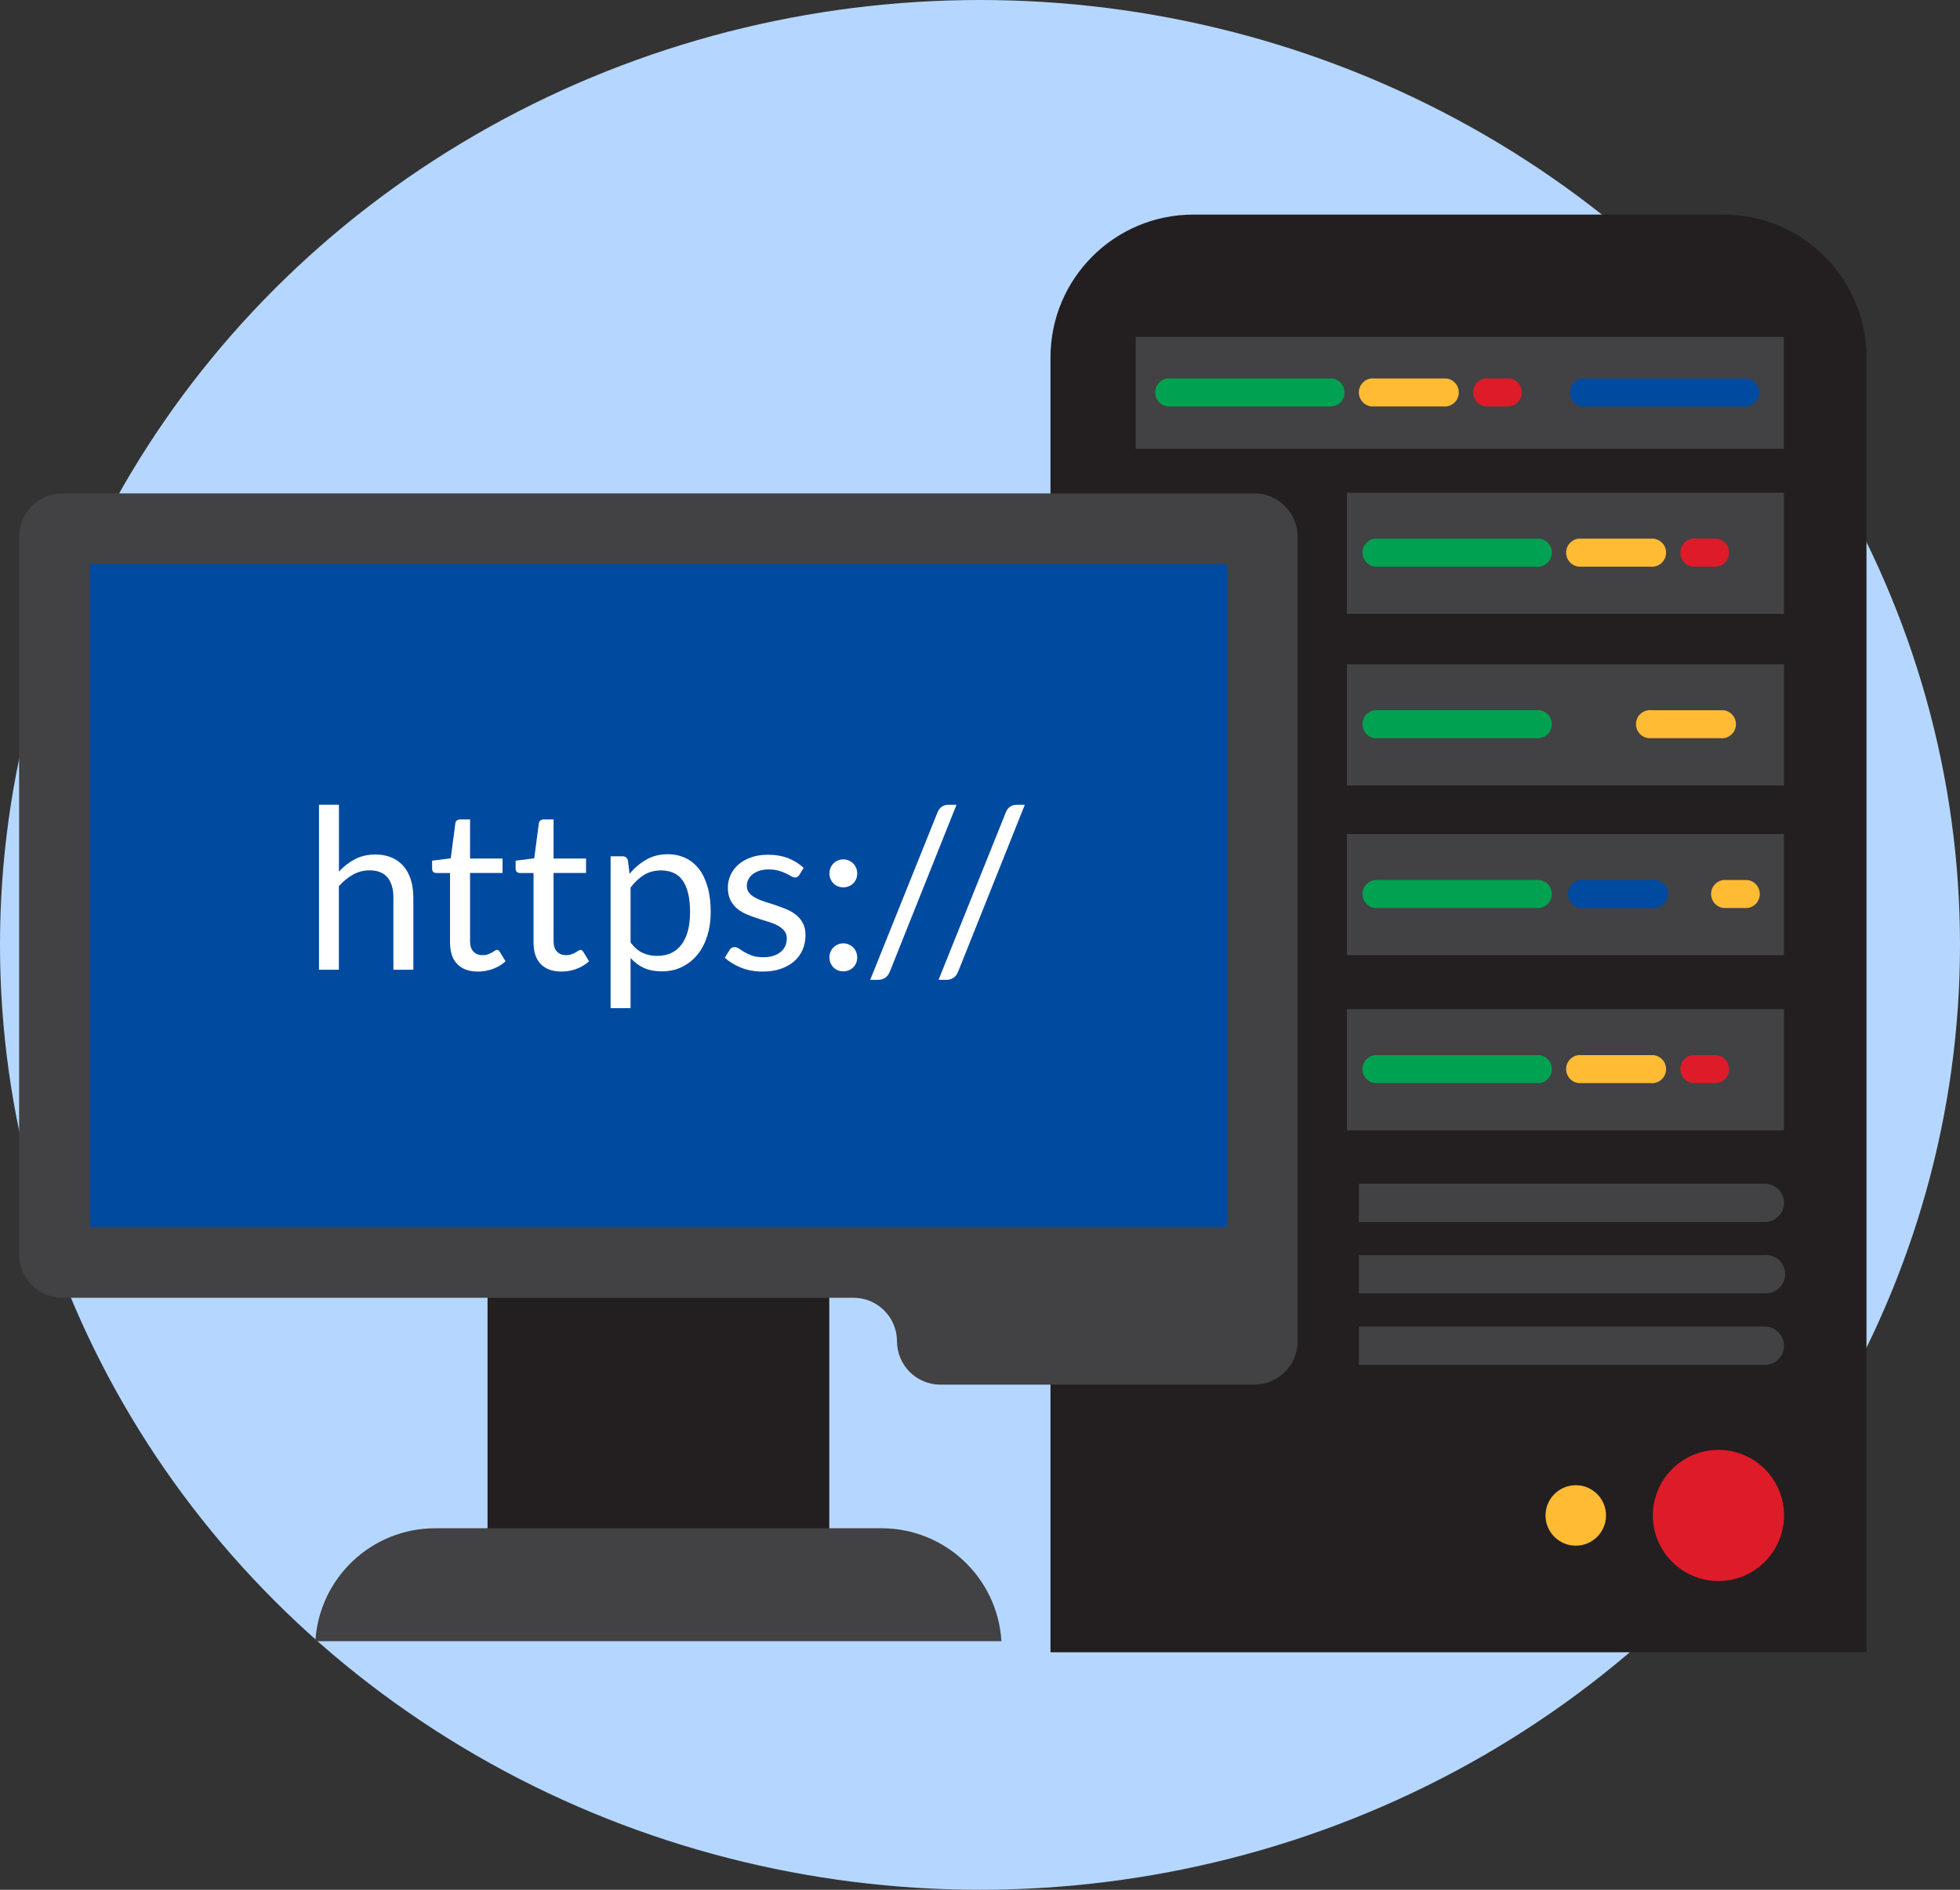 <?xml version="1.0" encoding="UTF-8"?>
<svg xmlns="http://www.w3.org/2000/svg" id="Layer_2" width="280" height="270" viewBox="0 0 280 270">
  <rect x="0" y="0" width="280" height="270" fill="#333333" stroke="none"/>
  <defs>
    <style>.cls-1{fill:#fff;}.cls-2{fill:#b5d7ff;}.cls-3{fill:#004aa0;}.cls-4{fill:#fb3;}.cls-5{fill:#424143;}.cls-6{fill:#00a251;}.cls-7{fill:#de1b29;}.cls-8{fill:#231f20;}</style>
  </defs>
  <g id="Layer_1-2">
    <g>
      <ellipse class="cls-2" cx="140" cy="135" rx="140" ry="135"></ellipse>
      <path class="cls-8" d="m246.24,30.66h-75.76c-11.27,0-20.41,9.14-20.41,20.41h0v185h116.57V51.07c0-11.27-9.13-20.4-20.4-20.41Z"></path>
      <path class="cls-7" d="m254.86,216.51c0,5.17-4.19,9.37-9.36,9.38-5.17,0-9.37-4.19-9.38-9.36,0-5.17,4.19-9.37,9.36-9.38h.01c5.17,0,9.36,4.19,9.37,9.36Z"></path>
      <path class="cls-4" d="m229.43,216.51c0,2.39-1.92,4.32-4.31,4.33-2.39,0-4.32-1.92-4.33-4.31,0-2.39,1.92-4.32,4.31-4.33,0,0,.01,0,.02,0,2.38,0,4.31,1.93,4.31,4.31Z"></path>
      <rect class="cls-8" x="69.65" y="183.42" width="48.82" height="44.54"></rect>
      <path class="cls-5" d="m143.06,234.48c-.55-9.06-8.05-16.13-17.13-16.13h-63.75c-9.08,0-16.58,7.07-17.13,16.13h98.01Z"></path>
      <path class="cls-5" d="m2.73,76.7v102.47c-.02,3.43,2.74,6.23,6.17,6.25.01,0,.03,0,.04,0h113c3.42,0,6.19,2.78,6.2,6.2h0c0,3.43,2.78,6.21,6.21,6.21h44.82c3.43,0,6.21-2.78,6.21-6.21h0v-114.92c0-3.43-2.78-6.21-6.21-6.21H8.94c-3.43,0-6.21,2.78-6.21,6.21Z"></path>
      <rect class="cls-3" x="12.83" y="80.59" width="162.44" height="94.69"></rect>
      <path class="cls-5" d="m254.83,64.12v-15.99h-92.59v15.99h92.59Z"></path>
      <path class="cls-5" d="m252.12,189.53h-58v5.48h58c1.51,0,2.74-1.23,2.74-2.74,0-1.51-1.23-2.73-2.74-2.74Z"></path>
      <path class="cls-5" d="m252.12,179.33h-58v5.45h58c1.51.09,2.81-1.06,2.9-2.57.09-1.51-1.06-2.81-2.57-2.9-.11,0-.22,0-.33,0v.02Z"></path>
      <rect class="cls-5" x="192.41" y="70.4" width="62.44" height="17.31"></rect>
      <path class="cls-5" d="m252.12,169.12h-58v5.48h58c1.51,0,2.74-1.23,2.74-2.74,0-1.51-1.23-2.73-2.74-2.74Z"></path>
      <g>
        <path class="cls-1" d="m45.57,138.55v-23.57h2.85v9.54c.69-.74,1.46-1.33,2.3-1.77s1.81-.66,2.91-.66c.89,0,1.67.15,2.34.44.68.29,1.24.71,1.7,1.25.45.54.8,1.19,1.03,1.94.23.76.35,1.59.35,2.51v10.32h-2.85v-10.32c0-1.23-.28-2.18-.84-2.86-.56-.68-1.42-1.02-2.57-1.02-.84,0-1.63.2-2.36.61-.73.41-1.41.96-2.02,1.65v11.94h-2.85Z"></path>
        <path class="cls-1" d="m68.27,138.81c-1.28,0-2.26-.36-2.95-1.07s-1.03-1.74-1.03-3.09v-9.92h-1.95c-.17,0-.31-.05-.43-.15s-.18-.26-.18-.47v-1.14l2.66-.34.66-5.01c.02-.16.09-.29.21-.39.12-.1.27-.15.45-.15h1.44v5.58h4.64v2.06h-4.64v9.73c0,.68.17,1.19.5,1.52.33.33.76.5,1.28.5.3,0,.56-.04.78-.12.22-.08.41-.17.57-.26s.3-.18.41-.26c.11-.08.21-.12.3-.12.15,0,.28.09.4.27l.83,1.36c-.49.46-1.08.82-1.78,1.08s-1.41.39-2.14.39Z"></path>
        <path class="cls-1" d="m80.2,138.81c-1.28,0-2.26-.36-2.95-1.07s-1.03-1.74-1.03-3.09v-9.92h-1.95c-.17,0-.31-.05-.43-.15s-.18-.26-.18-.47v-1.14l2.66-.34.66-5.01c.02-.16.09-.29.21-.39.12-.1.27-.15.45-.15h1.44v5.58h4.64v2.06h-4.64v9.73c0,.68.17,1.19.5,1.52.33.33.76.5,1.28.5.3,0,.56-.04.78-.12.22-.08.41-.17.57-.26s.3-.18.41-.26c.11-.08.21-.12.3-.12.15,0,.28.09.4.27l.83,1.36c-.49.46-1.08.82-1.78,1.08s-1.41.39-2.14.39Z"></path>
        <path class="cls-1" d="m87.23,144.04v-21.7h1.7c.4,0,.66.2.77.59l.24,1.92c.69-.84,1.49-1.52,2.38-2.03.89-.51,1.92-.77,3.08-.77.93,0,1.77.18,2.53.54s1.4.89,1.94,1.58c.53.7.94,1.57,1.23,2.6.29,1.03.43,2.22.43,3.57,0,1.2-.16,2.31-.48,3.34-.32,1.03-.78,1.92-1.38,2.67-.6.75-1.33,1.34-2.2,1.78s-1.85.65-2.94.65c-1,0-1.86-.17-2.57-.5-.71-.33-1.34-.8-1.88-1.41v7.17h-2.85Zm7.22-19.68c-.93,0-1.74.21-2.44.64s-1.34,1.03-1.93,1.81v7.84c.52.7,1.1,1.2,1.72,1.49s1.32.43,2.09.43c1.5,0,2.66-.54,3.47-1.62s1.22-2.61,1.22-4.61c0-1.06-.09-1.96-.28-2.72-.19-.76-.46-1.38-.81-1.86-.35-.49-.78-.84-1.3-1.06-.51-.22-1.09-.34-1.74-.34Z"></path>
        <path class="cls-1" d="m114.17,125.02c-.13.24-.33.35-.59.35-.16,0-.34-.06-.54-.18s-.45-.25-.74-.39c-.29-.14-.64-.28-1.05-.4-.41-.12-.89-.18-1.44-.18-.48,0-.91.06-1.3.18-.38.12-.71.29-.98.5-.27.21-.48.46-.62.74-.14.28-.22.59-.22.92,0,.42.12.76.36,1.04.24.28.56.52.95.72s.84.38,1.34.54c.5.15,1.02.32,1.54.5.53.18,1.04.37,1.54.58.5.21.95.48,1.34.8s.71.71.95,1.18c.24.46.36,1.02.36,1.67,0,.75-.13,1.44-.4,2.07s-.66,1.18-1.18,1.65c-.52.46-1.16.83-1.92,1.1s-1.63.4-2.62.4c-1.13,0-2.15-.18-3.07-.55-.92-.37-1.7-.84-2.34-1.42l.67-1.09c.08-.14.19-.25.3-.32.12-.07.27-.11.46-.11s.39.07.61.22.47.31.78.5c.3.18.67.35,1.1.5s.97.22,1.62.22c.55,0,1.04-.07,1.46-.22.42-.14.76-.34,1.04-.58s.48-.53.62-.85c.13-.32.2-.66.2-1.02,0-.45-.12-.82-.36-1.11-.24-.29-.56-.54-.95-.75s-.85-.39-1.35-.54c-.51-.15-1.02-.32-1.55-.49-.53-.17-1.05-.37-1.55-.58s-.96-.49-1.35-.82-.71-.74-.95-1.22c-.24-.48-.36-1.07-.36-1.77,0-.62.13-1.21.38-1.78.26-.57.63-1.07,1.12-1.5.49-.43,1.09-.78,1.81-1.03.71-.26,1.53-.38,2.45-.38,1.07,0,2.02.17,2.87.5.85.34,1.58.8,2.2,1.38l-.64,1.04Z"></path>
        <path class="cls-1" d="m118.49,124.79c0-.28.05-.54.15-.78.1-.25.24-.46.42-.64.18-.18.39-.33.63-.43.25-.11.51-.16.78-.16s.54.05.78.16c.25.11.46.25.64.43.18.18.32.39.42.64.1.25.15.51.15.78s-.05.55-.15.79-.24.45-.42.63c-.18.18-.4.32-.64.42-.25.1-.51.15-.78.15s-.54-.05-.78-.15c-.25-.1-.46-.24-.63-.42-.18-.18-.31-.39-.42-.63-.1-.24-.15-.5-.15-.79Zm0,12c0-.28.05-.54.15-.78.1-.25.24-.46.42-.64.18-.18.39-.33.63-.43.25-.11.51-.16.78-.16s.54.05.78.16c.25.11.46.25.64.43.18.18.32.39.42.64.1.25.15.51.15.78s-.05.55-.15.79-.24.45-.42.63c-.18.18-.4.32-.64.42-.25.1-.51.15-.78.15s-.54-.05-.78-.15c-.25-.1-.46-.24-.63-.42-.18-.18-.31-.39-.42-.63-.1-.24-.15-.5-.15-.79Z"></path>
        <path class="cls-1" d="m127.08,138.89c-.15.37-.37.65-.66.83-.29.18-.59.27-.9.27h-1.2l9.62-23.95c.14-.34.34-.6.59-.78.26-.18.56-.27.91-.27h1.2l-9.55,23.9Z"></path>
        <path class="cls-1" d="m136.84,138.89c-.15.37-.37.65-.66.83-.29.18-.59.27-.9.27h-1.2l9.62-23.95c.14-.34.34-.6.59-.78.26-.18.56-.27.91-.27h1.2l-9.55,23.9Z"></path>
      </g>
      <path class="cls-6" d="m189.86,54.07h-22.61c-1.11-.12-2.1.69-2.21,1.79s.69,2.1,1.79,2.21c.14.01.28.01.42,0h22.61c1.11.12,2.1-.69,2.21-1.79.12-1.11-.69-2.1-1.79-2.21-.14-.01-.28-.01-.42,0Z"></path>
      <path class="cls-3" d="m249.09,54.07h-22.61c-1.11-.12-2.1.69-2.21,1.79s.69,2.1,1.79,2.21c.14.01.28.01.42,0h22.61c1.11.12,2.1-.69,2.21-1.79.12-1.11-.69-2.1-1.79-2.21-.14-.01-.28-.01-.42,0Z"></path>
      <path class="cls-4" d="m206.18,54.07h-9.84c-1.11-.12-2.1.69-2.21,1.79s.69,2.1,1.79,2.21c.14.01.28.01.42,0h9.84c1.11.12,2.1-.69,2.21-1.79.12-1.11-.69-2.1-1.79-2.21-.14-.01-.28-.01-.42,0Z"></path>
      <path class="cls-7" d="m215.18,54.07h-2.52c-1.11-.12-2.1.69-2.21,1.79s.69,2.1,1.79,2.21c.14.01.28.01.42,0h2.52c1.11.12,2.1-.69,2.21-1.79.12-1.11-.69-2.1-1.79-2.21-.14-.01-.28-.01-.42,0Z"></path>
      <path class="cls-6" d="m219.47,76.96h-22.61c-1.11-.12-2.1.69-2.21,1.79s.69,2.1,1.79,2.21c.14.01.28.01.42,0h22.61c1.11.12,2.1-.69,2.21-1.79.12-1.11-.69-2.1-1.79-2.21-.14-.01-.28-.01-.42,0Z"></path>
      <path class="cls-4" d="m235.79,76.96h-9.84c-1.11-.12-2.1.69-2.21,1.79s.69,2.1,1.79,2.21c.14.01.28.01.42,0h9.84c1.11.12,2.1-.69,2.21-1.79.12-1.11-.69-2.1-1.79-2.21-.14-.01-.28-.01-.42,0Z"></path>
      <path class="cls-7" d="m244.79,76.96h-2.52c-1.11-.12-2.1.69-2.21,1.79s.69,2.1,1.79,2.21c.14.01.28.01.42,0h2.52c1.11.12,2.1-.69,2.21-1.79.12-1.11-.69-2.1-1.79-2.21-.14-.01-.28-.01-.42,0Z"></path>
      <rect class="cls-5" x="192.41" y="119.16" width="62.44" height="17.31"></rect>
      <path class="cls-6" d="m219.47,125.73h-22.61c-1.11-.12-2.1.69-2.21,1.79s.69,2.1,1.79,2.21c.14.01.28.01.42,0h22.61c1.11.12,2.1-.69,2.21-1.79.12-1.11-.69-2.1-1.79-2.21-.14-.01-.28-.01-.42,0Z"></path>
      <path class="cls-3" d="m236.07,125.73h-9.84c-1.11-.12-2.1.69-2.21,1.79s.69,2.1,1.79,2.21c.14.01.28.01.42,0h9.84c1.11.12,2.1-.69,2.21-1.79.12-1.11-.69-2.1-1.79-2.21-.14-.01-.28-.01-.42,0Z"></path>
      <path class="cls-4" d="m249.18,125.73h-2.52c-1.11-.12-2.1.69-2.21,1.79s.69,2.1,1.79,2.21c.14.01.28.01.42,0h2.52c1.11.12,2.1-.69,2.21-1.79.12-1.11-.69-2.1-1.79-2.21-.14-.01-.28-.01-.42,0Z"></path>
      <rect class="cls-5" x="192.41" y="144.19" width="62.44" height="17.31"></rect>
      <path class="cls-6" d="m219.47,150.75h-22.61c-1.11-.12-2.1.69-2.21,1.79s.69,2.1,1.79,2.21c.14.01.28.01.42,0h22.61c1.11.12,2.1-.69,2.21-1.79.12-1.11-.69-2.1-1.79-2.21-.14-.01-.28-.01-.42,0Z"></path>
      <path class="cls-4" d="m235.79,150.75h-9.84c-1.11-.12-2.1.69-2.21,1.79s.69,2.1,1.79,2.21c.14.01.28.01.42,0h9.84c1.11.12,2.1-.69,2.21-1.79.12-1.11-.69-2.1-1.79-2.21-.14-.01-.28-.01-.42,0Z"></path>
      <path class="cls-7" d="m244.79,150.75h-2.52c-1.11-.12-2.1.69-2.21,1.79s.69,2.1,1.79,2.21c.14.01.28.01.42,0h2.52c1.11.12,2.1-.69,2.21-1.79.12-1.11-.69-2.1-1.79-2.21-.14-.01-.28-.01-.42,0Z"></path>
      <rect class="cls-5" x="192.41" y="94.91" width="62.44" height="17.31"></rect>
      <path class="cls-6" d="m219.47,101.47h-22.61c-1.11-.12-2.1.69-2.21,1.79s.69,2.1,1.79,2.21c.14.01.28.01.42,0h22.61c1.11.12,2.1-.69,2.21-1.79.12-1.11-.69-2.1-1.79-2.21-.14-.01-.28-.01-.42,0Z"></path>
      <path class="cls-4" d="m245.77,101.47h-9.84c-1.11-.12-2.1.69-2.21,1.79s.69,2.1,1.79,2.21c.14.01.28.01.42,0h9.84c1.11.12,2.1-.69,2.21-1.79.12-1.11-.69-2.1-1.79-2.21-.14-.01-.28-.01-.42,0Z"></path>
    </g>
  </g>
</svg>
